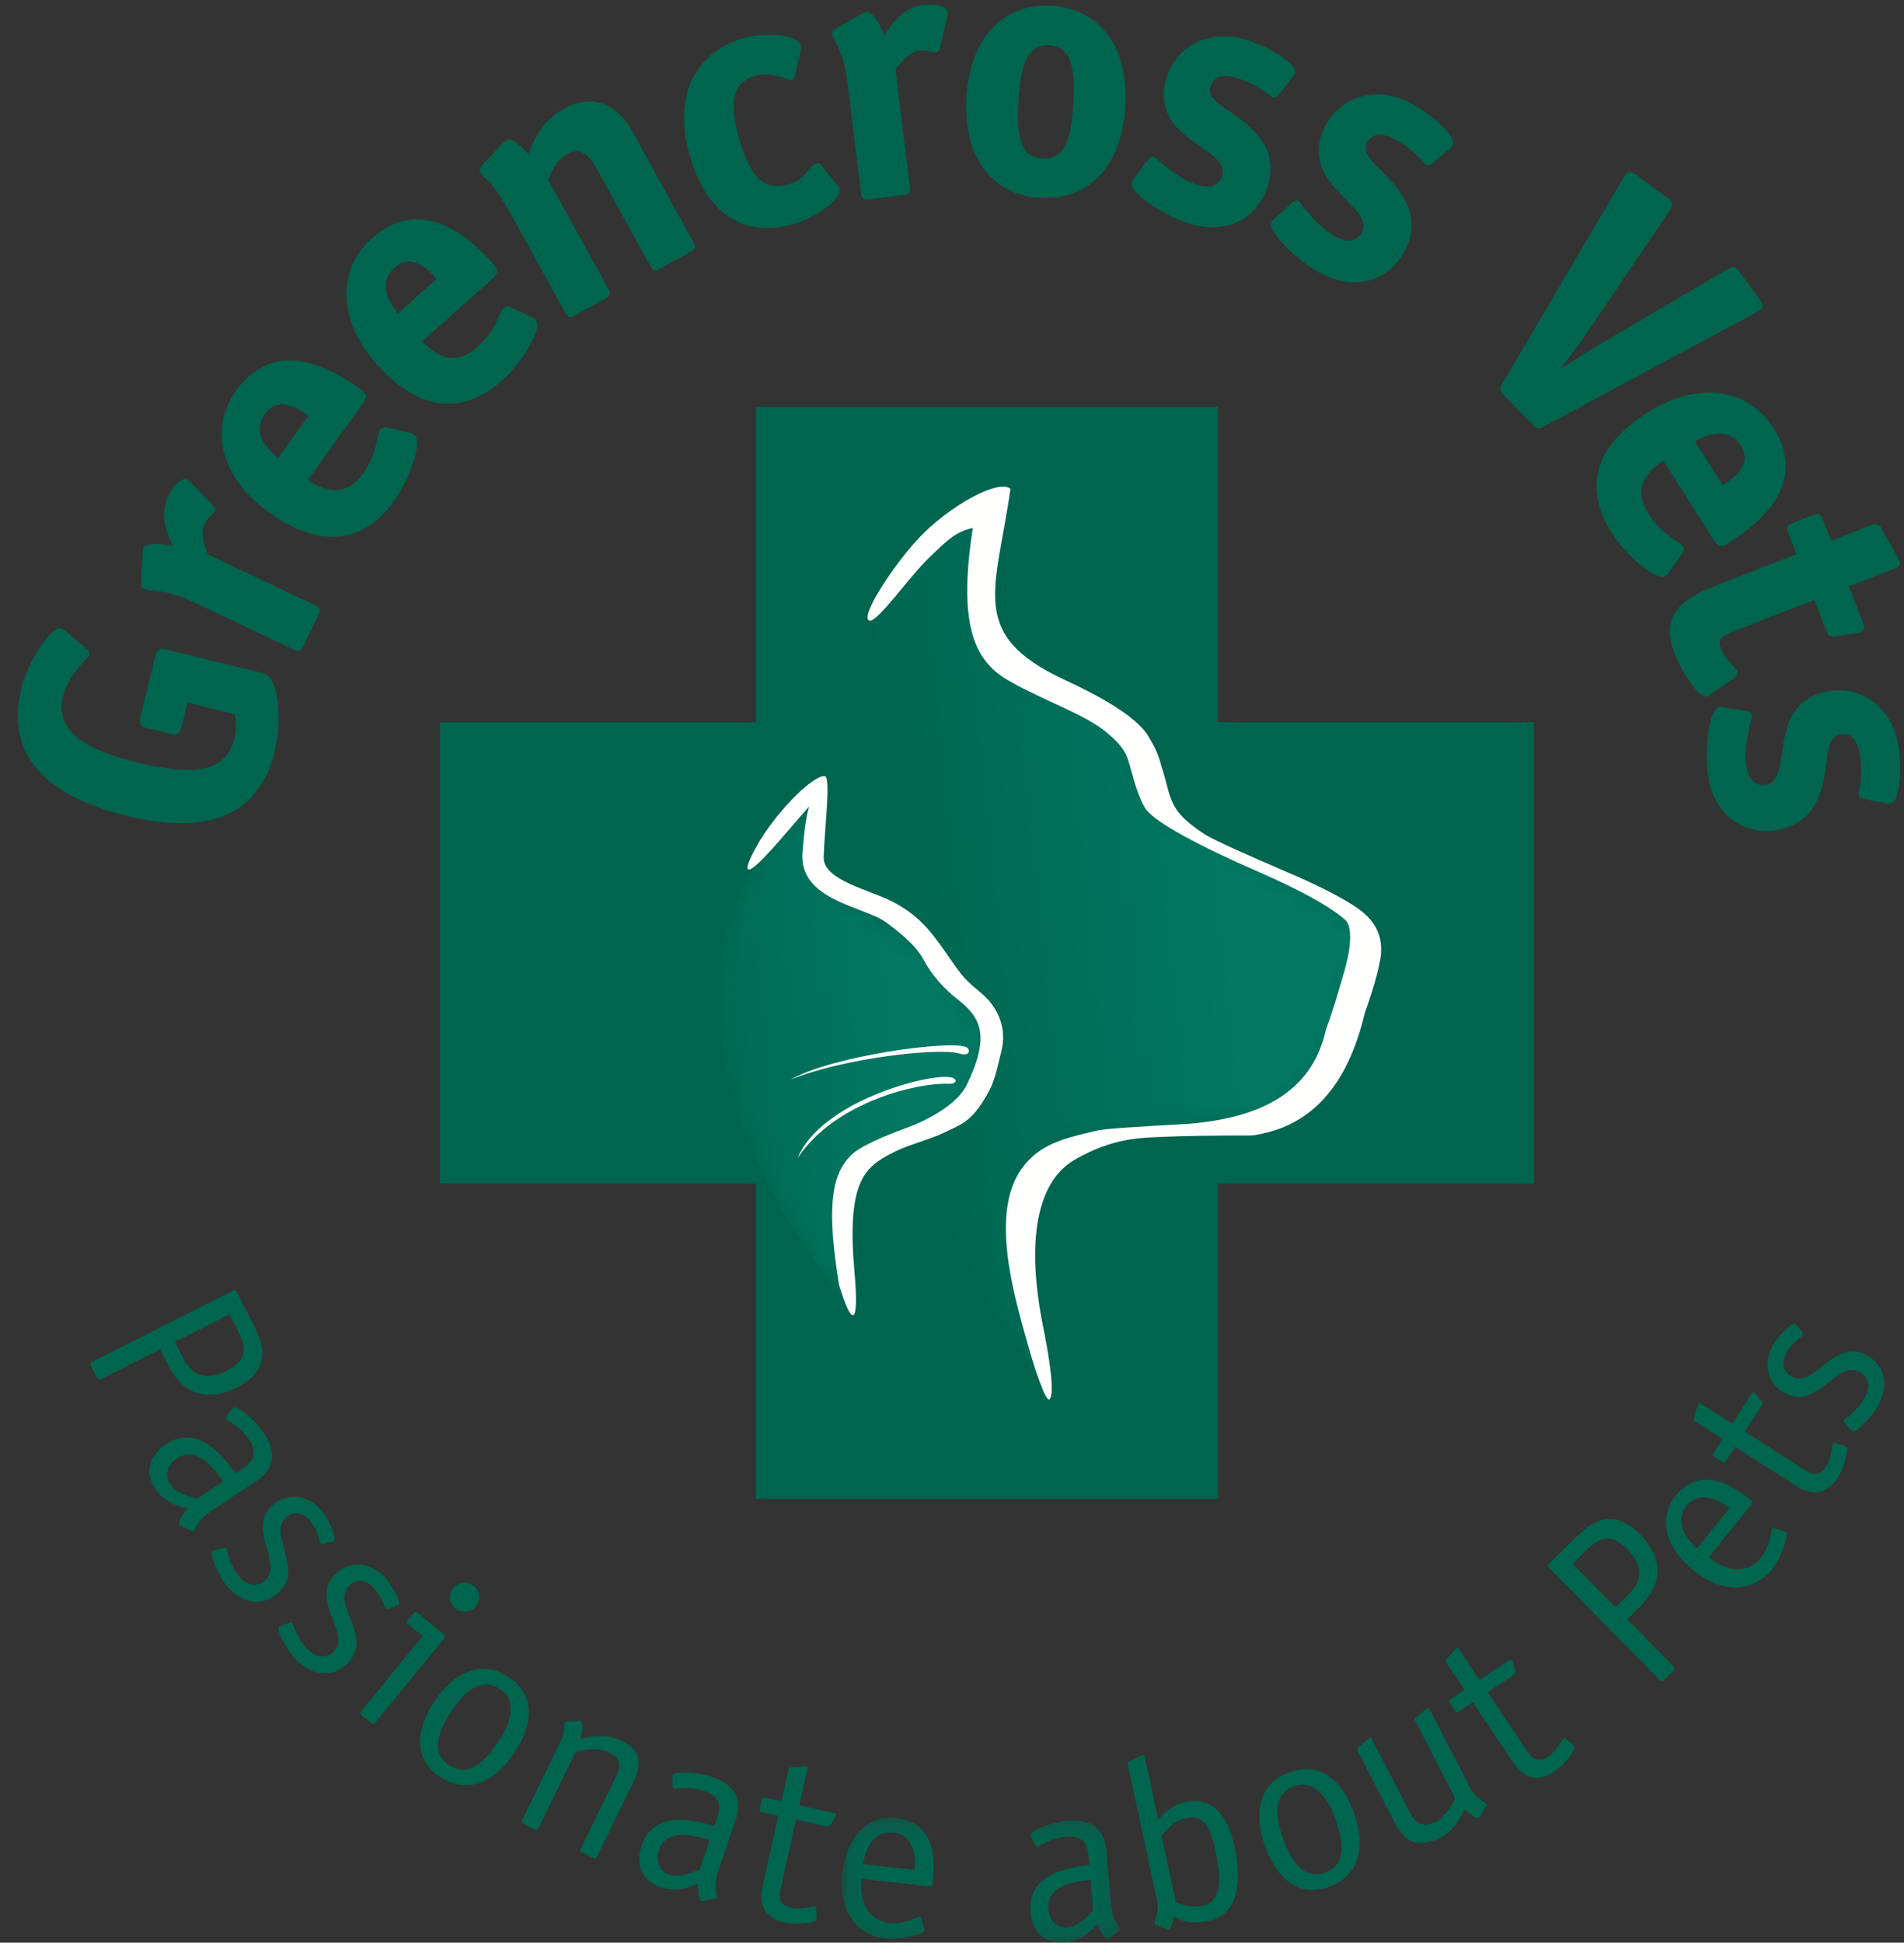 <?xml version="1.0" encoding="UTF-8"?>
<svg width="101px" height="103px" viewBox="0 0 101 103" version="1.1" xmlns="http://www.w3.org/2000/svg" xmlns:xlink="http://www.w3.org/1999/xlink">
    <rect x="0" y="0" width="101" height="103" fill="#333333" stroke="none"/>
    <!-- Generator: Sketch 52.5 (67469) - http://www.bohemiancoding.com/sketch -->
    <title>greencross vet circle logo</title>
    <desc>Created with Sketch.</desc>
    <defs>
        <polygon id="path-1" points="0.113 0.213 14.874 0.213 14.874 6.84 0.113 6.84"></polygon>
        <path d="M1.321,5.15 C1.712,4.341 3.653,1.058 5.359,0.304 C7.069,-0.457 6.972,0.866 6.78,2.192 C6.595,3.514 7.309,7.179 8.39,8.339 C9.473,9.493 12.561,9.845 13.789,11.081 C15.025,12.306 15.457,14.561 16.065,15.522 C16.814,16.705 26.581,20.917 26.965,22.051 C27.34,23.181 26.297,27.343 25.821,28.288 C25.348,29.23 23.078,32.257 21.468,32.444 C19.854,32.633 14.714,32.786 12.656,33.094 C10.588,33.405 9.056,36.23 9.056,38.684 C9.056,41.151 10.445,44.859 9.94,45.365 C9.43,45.879 1.946,33.296 1.192,25.166 C0.436,17.035 -0.466,8.871 1.321,5.15" id="path-3"></path>
        <linearGradient x1="8.488%" y1="53.43%" x2="73.806%" y2="42.339%" id="linearGradient-5">
            <stop stop-color="#00654E" offset="0%"></stop>
            <stop stop-color="#007863" offset="100%"></stop>
        </linearGradient>
        <path d="M2.918,2.242 C3.294,1.77 4.508,0.423 4.799,0.289 C5.084,0.163 5.381,1.299 5.095,2.961 C4.809,4.616 5.85,4.826 6.518,5.275 C7.28,5.792 9.773,7.212 10.404,7.66 C11.042,8.109 11.647,9.004 12.121,9.661 C12.598,10.324 14.388,12.19 14.235,13.32 C14.071,14.454 13.731,15.583 12.835,16.531 C11.932,17.476 9.873,18.296 8.744,18.752 C7.618,19.193 7.322,19.304 6.848,20.876 C6.373,22.455 6.887,25.921 6.875,26.65 C6.86,27.385 -5.39,12.494 2.918,2.242" id="path-6"></path>
        <linearGradient x1="9.892%" y1="53.636%" x2="75.464%" y2="45.949%" id="linearGradient-8">
            <stop stop-color="#00654E" offset="0%"></stop>
            <stop stop-color="#007863" offset="100%"></stop>
        </linearGradient>
    </defs>
    <g id="Page-1" stroke="none" stroke-width="1" fill="none" fill-rule="evenodd">
        <g id="Dog-Food-Finder-Step5" transform="translate(-170, -820)">
            <g id="greencross-vet-circle-logo" transform="translate(171, 820)">
                <path d="M8.652,71.881 C9.075,72.715 9.673,73.361 11.062,72.66 C12.317,72.027 11.939,71.198 11.613,70.553 L11.172,69.686 L8.279,71.148 L8.652,71.881 Z M4.358,73.127 C4.268,73.173 4.2,73.151 4.154,73.061 L3.823,72.407 C3.777,72.316 3.799,72.248 3.89,72.204 L11.359,68.431 C11.449,68.386 11.517,68.407 11.562,68.497 L12.45,70.245 C12.891,71.113 13.554,72.563 11.554,73.572 C9.644,74.538 8.501,73.542 7.901,72.358 L7.488,71.546 L4.358,73.127 Z" id="Fill-1" fill="#00654E"></path>
                <path d="M10.828,78.546 C10.509,78.09 9.507,76.584 8.4,77.319 C7.977,77.598 7.656,78.144 8.013,78.682 C8.377,79.229 9.206,79.377 9.467,79.448 L10.828,78.546 Z M10.505,79.913 C9.84,80.352 9.767,80.449 9.534,80.738 C9.435,80.863 9.333,81.143 9.27,81.186 C9.227,81.214 9.171,81.175 9.123,81.147 L8.596,80.904 C8.547,80.875 8.522,80.862 8.508,80.84 C8.403,80.683 8.836,80.124 8.949,79.973 C8.749,79.924 7.815,79.798 7.233,78.926 C6.68,78.094 6.872,77.192 7.811,76.571 C9.594,75.389 11.027,77.475 11.482,78.113 L11.862,77.862 C12.474,77.457 12.685,77.042 12.189,76.296 C11.719,75.59 11.059,75.329 10.996,75.235 C10.975,75.204 10.975,75.157 11,75.126 L11.278,74.745 C11.317,74.689 11.341,74.656 11.394,74.621 C11.573,74.502 12.524,75.269 12.973,75.943 C13.778,77.154 13.46,77.957 12.575,78.544 L10.505,79.913 Z" id="Fill-2" fill="#00654E"></path>
                <path d="M16.212,81.84 C16.102,81.865 16.047,81.878 15.998,81.819 C15.941,81.751 15.861,81.127 15.438,80.622 C15.113,80.236 14.642,80.069 14.196,80.442 C13.129,81.335 15.235,83.233 13.72,84.499 C12.808,85.262 11.74,84.936 11.041,84.102 C10.65,83.638 10.076,82.402 10.27,82.241 C10.319,82.199 10.364,82.196 10.42,82.182 L10.834,82.065 C10.927,82.037 10.971,82.052 10.994,82.079 C11.068,82.167 11.151,82.955 11.704,83.613 C12.054,84.031 12.588,84.194 13.053,83.804 C14.063,82.958 12.034,80.997 13.5,79.77 C14.286,79.114 15.362,79.252 16.077,80.104 C16.354,80.434 16.67,81.125 16.746,81.49 C16.772,81.601 16.758,81.662 16.709,81.703 C16.68,81.728 16.626,81.724 16.58,81.745 L16.212,81.84" id="Fill-3" fill="#00654E"></path>
                <path d="M19.664,85.27 C19.557,85.308 19.502,85.325 19.448,85.273 C19.385,85.211 19.242,84.596 18.77,84.139 C18.407,83.786 17.921,83.668 17.516,84.084 C16.544,85.08 18.833,86.756 17.454,88.168 C16.624,89.021 15.529,88.803 14.749,88.045 C14.313,87.622 13.617,86.452 13.793,86.27 C13.837,86.225 13.881,86.215 13.935,86.196 L14.336,86.038 C14.425,86.002 14.47,86.01 14.497,86.038 C14.579,86.117 14.742,86.892 15.358,87.492 C15.749,87.87 16.297,87.98 16.721,87.545 C17.64,86.602 15.421,84.855 16.755,83.487 C17.471,82.752 18.555,82.783 19.353,83.559 C19.662,83.857 20.046,84.513 20.159,84.87 C20.197,84.978 20.188,85.039 20.144,85.084 C20.117,85.111 20.064,85.113 20.019,85.14 L19.664,85.27" id="Fill-4" fill="#00654E"></path>
                <path d="M23.16,85.282 C22.826,85.012 22.778,84.53 23.052,84.199 C23.324,83.865 23.804,83.817 24.137,84.089 C24.471,84.36 24.512,84.851 24.248,85.175 C23.983,85.496 23.493,85.554 23.16,85.282 Z M18.908,91.332 C18.844,91.41 18.773,91.417 18.694,91.353 L18.185,90.937 C18.106,90.874 18.099,90.801 18.163,90.724 L21.418,86.751 L20.653,86.127 C20.575,86.063 20.567,85.992 20.631,85.914 L20.936,85.542 C21,85.463 21.071,85.457 21.15,85.52 L22.532,86.648 C22.64,86.736 22.612,86.811 22.54,86.899 L18.908,91.332 Z" id="Fill-5" fill="#00654E"></path>
                <path d="M25.428,92.348 C26.117,91.318 26.465,90.183 25.517,89.552 C24.569,88.921 23.68,89.634 22.984,90.676 C22.183,91.875 21.859,92.95 22.829,93.595 C23.767,94.219 24.621,93.558 25.428,92.348 Z M22.319,94.198 C20.897,93.252 21.052,91.698 22.057,90.195 C23.026,88.745 24.467,87.911 25.994,88.928 C27.438,89.888 27.277,91.452 26.286,92.934 C25.301,94.406 23.858,95.221 22.319,94.198 Z" id="Fill-6" fill="#00654E"></path>
                <path d="M30.672,98.442 C30.628,98.533 30.559,98.557 30.469,98.511 L29.877,98.224 C29.786,98.18 29.762,98.112 29.806,98.021 L31.66,94.227 C31.899,93.74 31.984,93.246 31.369,92.946 C30.63,92.587 29.935,92.799 29.528,92.909 L27.563,96.931 C27.52,97.021 27.451,97.044 27.36,97 L26.769,96.712 C26.677,96.668 26.654,96.6 26.698,96.509 L28.613,92.591 C28.796,92.215 28.857,92.089 28.895,91.898 C28.971,91.513 28.919,91.388 28.946,91.332 C28.957,91.309 28.979,91.292 29.042,91.281 L29.693,91.246 C29.721,91.246 29.772,91.228 29.806,91.245 C30.012,91.345 29.814,92.093 29.781,92.189 C30.302,92.075 31.127,91.887 31.992,92.307 C33.256,92.922 32.915,93.853 32.514,94.671 L30.672,98.442" id="Fill-7" fill="#00654E"></path>
                <path d="M36.64,97.57 C36.108,97.403 34.394,96.822 33.966,98.077 C33.802,98.555 33.883,99.183 34.495,99.392 C35.117,99.602 35.865,99.216 36.114,99.113 L36.64,97.57 Z M37.221,98.848 C36.965,99.602 36.964,99.722 36.958,100.093 C36.956,100.254 37.048,100.538 37.022,100.61 C37.006,100.658 36.938,100.66 36.881,100.669 L36.316,100.797 C36.26,100.805 36.232,100.808 36.207,100.8 C36.027,100.739 36.029,100.032 36.025,99.846 C35.837,99.926 35.021,100.398 34.025,100.059 C33.077,99.737 32.679,98.908 33.042,97.844 C33.731,95.821 36.141,96.599 36.893,96.828 L37.04,96.398 C37.277,95.703 37.192,95.247 36.339,94.958 C35.536,94.686 34.854,94.88 34.747,94.843 C34.711,94.833 34.683,94.796 34.683,94.757 L34.67,94.285 C34.667,94.218 34.666,94.177 34.687,94.117 C34.755,93.915 35.979,93.941 36.744,94.202 C38.124,94.67 38.363,95.498 38.021,96.503 L37.221,98.848 Z" id="Fill-8" fill="#00654E"></path>
                <path d="M42.325,101.661 C42.325,101.712 42.329,101.752 42.321,101.789 C42.285,101.949 41.28,102.087 40.612,101.938 C40.082,101.82 39.681,101.523 39.548,101.247 C39.276,100.786 39.401,100.23 39.501,99.774 L40.287,96.271 L39.358,96.065 C39.274,96.045 39.292,95.959 39.306,95.897 L39.412,95.428 C39.432,95.342 39.445,95.281 39.531,95.3 L40.459,95.506 L40.836,93.817 C40.854,93.743 40.914,93.705 41.004,93.699 L41.702,93.662 C41.741,93.67 41.767,93.662 41.792,93.668 C41.854,93.681 41.841,93.743 41.823,93.817 L41.398,95.717 L43.227,96.124 C43.301,96.141 43.359,96.167 43.343,96.242 C43.337,96.265 43.32,96.288 43.312,96.324 L43.043,96.77 C43.004,96.826 42.932,96.862 42.858,96.845 L41.227,96.48 L40.441,99.984 C40.331,100.477 40.219,100.983 40.958,101.147 C41.54,101.277 42.108,101.056 42.219,101.081 C42.269,101.091 42.298,101.137 42.29,101.173 L42.325,101.661" id="Fill-9" fill="#00654E"></path>
                <g id="Group-13" transform="translate(43.548, 96.16)">
                    <mask id="mask-2" fill="white">
                        <use xlink:href="#path-1"></use>
                    </mask>
                    <g id="Clip-11"></g>
                    <path d="M3.962,2.984 C4.036,2.33 3.958,1.126 2.861,1.003 C1.703,0.871 1.314,2.048 1.244,2.676 L3.962,2.984 Z M4.477,6.094 C4.487,6.133 4.508,6.161 4.503,6.198 C4.488,6.337 3.372,6.732 2.442,6.627 C0.769,6.426 -0.07,5.047 0.146,3.139 C0.355,1.293 1.44,0.054 3,0.23 C5.102,0.467 5.06,2.522 4.938,3.602 C4.919,3.778 4.907,3.878 4.769,3.863 L1.156,3.456 C1.07,4.222 1.216,5.638 2.649,5.798 C3.467,5.891 4.179,5.45 4.256,5.459 C4.294,5.463 4.302,5.502 4.323,5.542 L4.477,6.094 Z" id="Fill-10" fill="#00654E" mask="url(#mask-2)"></path>
                    <path d="M13.304,3.507 C12.749,3.565 10.946,3.717 11.056,5.039 C11.099,5.542 11.425,6.086 12.069,6.033 C12.724,5.976 13.254,5.323 13.441,5.13 L13.304,3.507 Z M14.349,4.445 C14.417,5.238 14.464,5.349 14.606,5.692 C14.671,5.839 14.867,6.063 14.874,6.138 C14.878,6.188 14.817,6.219 14.768,6.248 L14.303,6.592 C14.254,6.623 14.23,6.637 14.205,6.639 C14.015,6.654 13.731,6.006 13.652,5.835 C13.514,5.988 12.954,6.744 11.907,6.832 C10.91,6.915 10.211,6.316 10.115,5.195 C9.937,3.066 12.457,2.816 13.237,2.725 L13.199,2.272 C13.137,1.541 12.877,1.157 11.981,1.232 C11.135,1.304 10.589,1.755 10.474,1.765 C10.437,1.769 10.396,1.746 10.38,1.711 L10.18,1.282 C10.148,1.223 10.133,1.184 10.128,1.123 C10.109,0.908 11.24,0.445 12.048,0.377 C13.5,0.255 14.05,0.92 14.142,1.977 L14.349,4.445 Z" id="Fill-12" fill="#00654E" mask="url(#mask-2)"></path>
                </g>
                <path d="M61.38,100.858 C61.706,100.994 62.223,101.17 62.77,101.053 C63.933,100.804 63.739,99.358 63.461,98.074 C63.258,97.123 62.952,96.179 61.949,96.394 C61.23,96.548 61.054,96.87 60.62,97.325 L61.38,100.858 Z M60.445,96.509 C60.706,96.093 61.311,95.664 61.882,95.542 C63.381,95.221 64.156,96.362 64.482,97.881 C64.865,99.661 64.767,101.492 63.12,101.843 C62.252,102.029 61.747,101.905 61.268,101.606 C61.243,101.793 61.138,102.268 61.002,102.296 C60.952,102.307 60.867,102.274 60.809,102.248 L60.458,102.116 C60.345,102.075 60.252,102.057 60.237,101.995 C60.223,101.933 60.305,101.825 60.346,101.598 C60.415,101.376 60.44,101.073 60.357,100.677 L58.827,93.559 C58.808,93.473 58.835,93.415 58.881,93.393 L59.469,93.112 C59.562,93.066 59.528,93.086 59.612,93.055 C59.699,93.037 59.719,93.136 59.733,93.196 L60.445,96.509 Z" id="Fill-14" fill="#00654E"></path>
                <path d="M69.842,96.455 C69.421,95.289 68.715,94.334 67.642,94.717 C66.569,95.1 66.616,96.239 67.038,97.417 C67.525,98.775 68.198,99.674 69.296,99.281 C70.356,98.902 70.332,97.823 69.842,96.455 Z M69.478,100.048 C67.868,100.625 66.71,99.576 66.1,97.873 C65.51,96.232 65.698,94.581 67.426,93.963 C69.059,93.378 70.221,94.441 70.825,96.118 C71.42,97.782 71.218,99.426 69.478,100.048 Z" id="Fill-15" fill="#00654E"></path>
                <path d="M74.079,91.261 C74.038,91.183 74.05,91.12 74.088,91.085 L74.583,90.661 C74.659,90.593 74.633,90.621 74.704,90.568 C74.783,90.528 74.831,90.618 74.859,90.674 L76.928,94.671 C77.062,94.93 77.201,95.172 77.436,95.35 C77.573,95.45 77.836,95.598 77.871,95.664 C77.893,95.711 77.85,95.761 77.815,95.808 L77.516,96.304 C77.483,96.348 77.466,96.371 77.444,96.383 C77.276,96.47 76.942,96.13 76.685,95.936 C76.503,96.355 76.104,97.075 75.463,97.404 C73.943,98.187 73.367,97.375 72.948,96.567 L71.018,92.839 C70.978,92.76 70.988,92.699 71.028,92.664 L71.52,92.24 C71.599,92.17 71.57,92.199 71.644,92.146 C71.722,92.106 71.77,92.195 71.798,92.251 L73.815,96.148 C74.065,96.632 74.477,96.958 75.209,96.583 C75.557,96.402 76.086,95.661 76.194,95.348 L74.079,91.261" id="Fill-16" fill="#00654E"></path>
                <path d="M82.434,92.504 C82.472,92.539 82.505,92.564 82.525,92.595 C82.617,92.732 82.023,93.553 81.454,93.932 C81.002,94.233 80.51,94.318 80.219,94.223 C79.696,94.101 79.38,93.628 79.118,93.238 L77.122,90.255 L76.331,90.781 C76.258,90.831 76.209,90.756 76.173,90.702 L75.906,90.304 C75.856,90.231 75.822,90.178 75.896,90.129 L76.685,89.603 L75.722,88.164 C75.68,88.1 75.694,88.03 75.753,87.958 L76.206,87.43 C76.237,87.409 76.251,87.384 76.273,87.371 C76.325,87.336 76.361,87.388 76.403,87.451 L77.485,89.069 L79.044,88.031 C79.107,87.989 79.167,87.964 79.21,88.028 C79.223,88.049 79.228,88.077 79.248,88.108 L79.386,88.609 C79.399,88.676 79.375,88.753 79.311,88.796 L77.921,89.722 L79.919,92.706 C80.201,93.127 80.489,93.557 81.121,93.136 C81.616,92.805 81.848,92.243 81.942,92.179 C81.983,92.151 82.036,92.161 82.057,92.193 L82.434,92.504" id="Fill-17" fill="#00654E"></path>
                <path d="M85.283,84.647 C85.951,83.991 86.388,83.226 85.296,82.117 C84.309,81.117 83.633,81.728 83.12,82.232 L82.424,82.914 L84.696,85.221 L85.283,84.647 Z M87.777,88.35 C87.848,88.421 87.848,88.493 87.775,88.565 L87.253,89.077 C87.179,89.15 87.108,89.149 87.037,89.076 L81.167,83.118 C81.096,83.047 81.096,82.975 81.169,82.905 L82.569,81.531 C83.265,80.849 84.446,79.776 86.019,81.372 C87.519,82.895 86.916,84.284 85.969,85.215 L85.318,85.853 L87.777,88.35 Z" id="Fill-18" fill="#00654E"></path>
                <path d="M90.742,79.963 C90.228,79.55 89.165,78.973 88.475,79.83 C87.745,80.736 88.534,81.693 89.027,82.089 L90.742,79.963 Z M93.649,81.193 C93.686,81.207 93.723,81.203 93.753,81.226 C93.861,81.314 93.598,82.466 93.01,83.195 C91.945,84.497 90.33,84.463 88.832,83.261 C87.378,82.096 86.909,80.521 87.894,79.3 C89.22,77.655 90.938,78.789 91.787,79.47 C91.925,79.582 92.004,79.646 91.915,79.753 L89.64,82.579 C90.241,83.063 91.517,83.698 92.422,82.575 C92.936,81.935 92.947,81.098 92.993,81.039 C93.017,81.008 93.054,81.024 93.1,81.028 L93.649,81.193 Z" id="Fill-19" fill="#00654E"></path>
                <path d="M96.81,76.654 C96.86,76.671 96.896,76.681 96.93,76.701 C97.069,76.789 96.853,77.778 96.483,78.353 C96.189,78.811 95.773,79.084 95.467,79.114 C94.939,79.211 94.458,78.904 94.065,78.651 L91.038,76.713 L90.524,77.51 C90.477,77.585 90.402,77.538 90.349,77.504 L89.943,77.244 C89.869,77.196 89.816,77.161 89.865,77.087 L90.377,76.29 L88.916,75.356 C88.852,75.314 88.837,75.244 88.863,75.155 L89.066,74.49 C89.089,74.458 89.089,74.43 89.104,74.408 C89.139,74.355 89.19,74.389 89.256,74.43 L90.897,75.482 L91.91,73.908 C91.95,73.844 91.995,73.797 92.059,73.838 C92.08,73.852 92.094,73.877 92.126,73.896 L92.452,74.302 C92.494,74.356 92.501,74.436 92.461,74.501 L91.558,75.905 L94.583,77.842 C95.01,78.116 95.446,78.396 95.859,77.757 C96.179,77.257 96.165,76.648 96.227,76.552 C96.254,76.51 96.306,76.498 96.339,76.519 L96.81,76.654" id="Fill-20" fill="#00654E"></path>
                <g id="Group-25" transform="translate(0, 32.992)">
                    <path d="M94.562,37.598 C94.629,37.688 94.662,37.733 94.628,37.801 C94.587,37.88 94.042,38.197 93.74,38.782 C93.51,39.231 93.539,39.73 94.058,39.994 C95.296,40.628 96.229,37.953 97.989,38.85 C99.048,39.391 99.161,40.5 98.665,41.468 C98.389,42.009 97.473,43.016 97.248,42.902 C97.191,42.872 97.169,42.833 97.135,42.788 L96.867,42.452 C96.804,42.377 96.799,42.332 96.817,42.297 C96.868,42.197 97.562,41.814 97.955,41.049 C98.205,40.565 98.146,40.01 97.606,39.734 C96.435,39.135 95.411,41.766 93.711,40.895 C92.796,40.429 92.506,39.386 93.013,38.395 C93.21,38.013 93.724,37.453 94.033,37.242 C94.123,37.174 94.186,37.165 94.243,37.193 C94.277,37.21 94.294,37.262 94.331,37.296 L94.562,37.598" id="Fill-21" fill="#00654E"></path>
                    <path d="M12.944,2.795 C13.719,2.986 13.85,5.32 13.479,6.829 C12.685,10.07 10.166,11.251 5.7,10.16 C1.327,9.091 -0.587,6.849 0.221,3.553 C0.627,1.895 1.873,0.327 2.186,0.403 C2.242,0.417 2.311,0.453 2.441,0.563 L3.509,1.469 C3.607,1.551 3.663,1.642 3.644,1.715 C3.618,1.825 2.552,2.659 2.245,3.911 C1.784,5.789 3.388,6.825 6.211,7.513 C9.09,8.217 11.035,8.183 11.523,6.196 C11.69,5.514 11.585,4.982 11.553,4.798 L8.877,4.144 L8.539,5.525 C8.462,5.838 8.388,5.9 8.056,5.818 L6.838,5.52 C6.506,5.439 6.469,5.351 6.546,5.039 L7.331,1.835 C7.408,1.522 7.481,1.462 7.813,1.543 L12.944,2.795" id="Fill-23" fill="#00654E"></path>
                    <path d="M12.944,2.795 C13.719,2.986 13.85,5.32 13.479,6.829 C12.685,10.07 10.166,11.251 5.7,10.16 C1.327,9.091 -0.587,6.849 0.221,3.553 C0.627,1.895 1.873,0.327 2.186,0.403 C2.242,0.417 2.311,0.453 2.441,0.563 L3.509,1.469 C3.607,1.551 3.663,1.642 3.644,1.715 C3.618,1.825 2.552,2.659 2.245,3.911 C1.784,5.789 3.388,6.825 6.211,7.513 C9.09,8.217 11.035,8.183 11.523,6.196 C11.69,5.514 11.585,4.982 11.553,4.798 L8.877,4.144 L8.539,5.525 C8.462,5.838 8.388,5.9 8.056,5.818 L6.838,5.52 C6.506,5.439 6.469,5.351 6.546,5.039 L7.331,1.835 C7.408,1.522 7.481,1.462 7.813,1.543 L12.944,2.795 Z" id="Stroke-24" stroke="#00654E" stroke-width="0.199"></path>
                </g>
                <path d="M15.681,32.188 C15.869,32.277 15.905,32.337 15.807,32.542 L15,34.237 C14.902,34.442 14.833,34.451 14.645,34.363 L9.462,31.905 C7.575,31.011 7.055,31.31 6.66,31.122 C6.591,31.09 6.573,30.997 6.579,30.895 L6.666,29.341 C6.683,29.264 6.672,29.154 6.704,29.086 C6.802,28.88 7.737,28.905 8.362,29.095 C8.121,28.583 7.463,27.494 8.017,26.33 C8.254,25.833 8.661,25.417 8.884,25.523 C8.953,25.556 9.013,25.606 9.04,25.639 L10.227,26.854 C10.271,26.895 10.35,26.995 10.317,27.063 C10.268,27.166 9.933,27.385 9.745,27.779 C9.493,28.31 9.815,29.135 9.95,29.47 L15.681,32.188" id="Fill-26" fill="#00654E"></path>
                <path d="M15.681,32.188 C15.869,32.277 15.905,32.337 15.807,32.542 L15,34.237 C14.902,34.442 14.833,34.451 14.645,34.363 L9.462,31.905 C7.575,31.011 7.055,31.31 6.66,31.122 C6.591,31.09 6.573,30.997 6.579,30.895 L6.666,29.341 C6.683,29.264 6.672,29.154 6.704,29.086 C6.802,28.88 7.737,28.905 8.362,29.095 C8.121,28.583 7.463,27.494 8.017,26.33 C8.254,25.833 8.661,25.417 8.884,25.523 C8.953,25.556 9.013,25.606 9.04,25.639 L10.227,26.854 C10.271,26.895 10.35,26.995 10.317,27.063 C10.268,27.166 9.933,27.385 9.745,27.779 C9.493,28.31 9.815,29.135 9.95,29.47 L15.681,32.188 Z" id="Stroke-27" stroke="#00654E" stroke-width="0.199"></path>
                <path d="M15.501,22.023 C14.868,21.568 13.739,20.829 12.975,21.892 C12.11,23.092 13.361,24.082 13.76,24.438 L15.501,22.023 Z M20.689,23.035 C20.757,23.037 20.831,23.066 20.893,23.111 C21.294,23.399 20.694,25.303 19.818,26.518 C18.355,28.55 16.177,29.137 13.34,27.101 C10.886,25.342 10.132,22.817 11.617,20.755 C13.502,18.138 16.18,19.357 18.046,20.695 C18.34,20.906 18.388,21.033 18.177,21.326 L15.194,25.467 C16.058,26.087 17.3,26.603 18.343,25.157 C19.141,24.048 19.086,23.051 19.242,22.837 C19.297,22.76 19.402,22.742 19.487,22.756 L20.689,23.035 Z" id="Fill-28" fill="#00654E"></path>
                <path d="M15.501,22.023 C14.868,21.568 13.739,20.829 12.975,21.892 C12.11,23.092 13.361,24.082 13.76,24.438 L15.501,22.023 Z M20.689,23.035 C20.757,23.037 20.831,23.066 20.893,23.111 C21.294,23.399 20.694,25.303 19.818,26.518 C18.355,28.55 16.177,29.137 13.34,27.101 C10.886,25.342 10.132,22.817 11.617,20.755 C13.502,18.138 16.18,19.357 18.046,20.695 C18.34,20.906 18.388,21.033 18.177,21.326 L15.194,25.467 C16.058,26.087 17.3,26.603 18.343,25.157 C19.141,24.048 19.086,23.051 19.242,22.837 C19.297,22.76 19.402,22.742 19.487,22.756 L20.689,23.035 Z" id="Stroke-29" stroke="#00654E" stroke-width="0.199"></path>
                <path d="M22.306,14.789 C21.786,14.212 20.845,13.246 19.868,14.118 C18.764,15.104 19.771,16.342 20.083,16.775 L22.306,14.789 Z M27.153,16.899 C27.219,16.917 27.284,16.96 27.335,17.017 C27.664,17.383 26.667,19.113 25.548,20.112 C23.679,21.78 21.426,21.883 19.095,19.283 C17.081,17.037 16.892,14.41 18.79,12.716 C21.197,10.567 23.546,12.335 25.079,14.045 C25.319,14.314 25.339,14.449 25.07,14.689 L21.261,18.089 C21.97,18.88 23.071,19.652 24.401,18.464 C25.421,17.554 25.584,16.57 25.782,16.392 C25.853,16.33 25.96,16.336 26.039,16.367 L27.153,16.899 Z" id="Fill-30" fill="#00654E"></path>
                <path d="M22.306,14.789 C21.786,14.212 20.845,13.246 19.868,14.118 C18.764,15.104 19.771,16.342 20.083,16.775 L22.306,14.789 Z M27.153,16.899 C27.219,16.917 27.284,16.96 27.335,17.017 C27.664,17.383 26.667,19.113 25.548,20.112 C23.679,21.78 21.426,21.883 19.095,19.283 C17.081,17.037 16.892,14.41 18.79,12.716 C21.197,10.567 23.546,12.335 25.079,14.045 C25.319,14.314 25.339,14.449 25.07,14.689 L21.261,18.089 C21.97,18.88 23.071,19.652 24.401,18.464 C25.421,17.554 25.584,16.57 25.782,16.392 C25.853,16.33 25.96,16.336 26.039,16.367 L27.153,16.899 Z" id="Stroke-31" stroke="#00654E" stroke-width="0.199"></path>
                <path d="M35.702,12.9 C35.802,13.082 35.796,13.151 35.596,13.26 L33.949,14.166 C33.749,14.276 33.689,14.244 33.587,14.062 L30.766,8.947 C30.418,8.315 29.913,7.597 29.064,8.064 C28.365,8.448 28.082,9.232 27.976,9.549 L31.192,15.378 C31.292,15.56 31.286,15.629 31.087,15.738 L29.439,16.643 C29.24,16.754 29.179,16.721 29.078,16.539 L26.311,11.524 C25.019,9.183 24.775,9.489 24.565,9.107 C24.519,9.024 24.55,8.922 24.648,8.824 L25.683,7.714 C25.765,7.626 25.839,7.564 25.906,7.527 C26.122,7.408 26.457,7.7 27.07,8.379 C27.315,7.684 27.67,6.558 28.984,5.836 C29.9,5.333 31.377,5.062 32.486,7.072 L35.702,12.9" id="Fill-32" fill="#00654E"></path>
                <path d="M35.702,12.9 C35.802,13.082 35.796,13.151 35.596,13.26 L33.949,14.166 C33.749,14.276 33.689,14.244 33.587,14.062 L30.766,8.947 C30.418,8.315 29.913,7.597 29.064,8.064 C28.365,8.448 28.082,9.232 27.976,9.549 L31.192,15.378 C31.292,15.56 31.286,15.629 31.087,15.738 L29.439,16.643 C29.24,16.754 29.179,16.721 29.078,16.539 L26.311,11.524 C25.019,9.183 24.775,9.489 24.565,9.107 C24.519,9.024 24.55,8.922 24.648,8.824 L25.683,7.714 C25.765,7.626 25.839,7.564 25.906,7.527 C26.122,7.408 26.457,7.7 27.07,8.379 C27.315,7.684 27.67,6.558 28.984,5.836 C29.9,5.333 31.377,5.062 32.486,7.072 L35.702,12.9 Z" id="Stroke-33" stroke="#00654E" stroke-width="0.199"></path>
                <path d="M43.323,9.864 C43.357,9.913 43.416,9.974 43.431,10.029 C43.563,10.465 42.248,11.433 41.156,11.761 C38.627,12.519 36.652,11.427 35.728,8.36 C34.804,5.292 35.778,2.922 38.471,2.114 C39.453,1.821 41.217,1.886 41.387,2.449 C41.404,2.502 41.383,2.567 41.382,2.627 L41.063,4.009 C41.038,4.057 41.018,4.121 40.963,4.138 C40.782,4.194 39.963,3.646 39.017,3.931 C37.78,4.302 37.519,5.409 38.146,7.496 C38.748,9.494 39.5,10.277 40.901,9.857 C41.828,9.579 42.006,8.852 42.333,8.756 C42.389,8.739 42.435,8.764 42.488,8.808 L43.323,9.864" id="Fill-34" fill="#00654E"></path>
                <path d="M43.323,9.864 C43.357,9.913 43.416,9.974 43.431,10.029 C43.563,10.465 42.248,11.433 41.156,11.761 C38.627,12.519 36.652,11.427 35.728,8.36 C34.804,5.292 35.778,2.922 38.471,2.114 C39.453,1.821 41.217,1.886 41.387,2.449 C41.404,2.502 41.383,2.567 41.382,2.627 L41.063,4.009 C41.038,4.057 41.018,4.121 40.963,4.138 C40.782,4.194 39.963,3.646 39.017,3.931 C37.78,4.302 37.519,5.409 38.146,7.496 C38.748,9.494 39.5,10.277 40.901,9.857 C41.828,9.579 42.006,8.852 42.333,8.756 C42.389,8.739 42.435,8.764 42.488,8.808 L43.323,9.864 Z" id="Stroke-35" stroke="#00654E" stroke-width="0.199"></path>
                <g id="Group-41" transform="translate(43.145, 0)">
                    <path d="M4.024,9.95 C4.049,10.158 4.017,10.218 3.791,10.245 L1.925,10.471 C1.698,10.5 1.652,10.448 1.627,10.24 L0.936,4.557 C0.685,2.487 0.152,2.208 0.102,1.774 C0.092,1.7 0.161,1.634 0.25,1.584 L1.612,0.828 C1.686,0.799 1.773,0.733 1.849,0.724 C2.075,0.696 2.555,1.496 2.727,2.126 C3.033,1.65 3.602,0.511 4.885,0.356 C5.431,0.289 6.001,0.411 6.031,0.656 C6.04,0.731 6.031,0.808 6.015,0.849 L5.624,2.5 C5.612,2.558 5.569,2.678 5.494,2.687 C5.381,2.701 5.017,2.536 4.583,2.588 C3.997,2.659 3.471,3.371 3.258,3.665 L4.024,9.95" id="Fill-36" fill="#00654E"></path>
                    <path d="M4.024,9.95 C4.049,10.158 4.017,10.218 3.791,10.245 L1.925,10.471 C1.698,10.5 1.652,10.448 1.627,10.24 L0.936,4.557 C0.685,2.487 0.152,2.208 0.102,1.774 C0.092,1.7 0.161,1.634 0.25,1.584 L1.612,0.828 C1.686,0.799 1.773,0.733 1.849,0.724 C2.075,0.696 2.555,1.496 2.727,2.126 C3.033,1.65 3.602,0.511 4.885,0.356 C5.431,0.289 6.001,0.411 6.031,0.656 C6.04,0.731 6.031,0.808 6.015,0.849 L5.624,2.5 C5.612,2.558 5.569,2.678 5.494,2.687 C5.381,2.701 5.017,2.536 4.583,2.588 C3.997,2.659 3.471,3.371 3.258,3.665 L4.024,9.95 Z" id="Stroke-38" stroke="#00654E" stroke-width="0.199"></path>
                    <path d="M12.891,5.498 C13,3.738 12.836,2.38 11.527,2.3 C10.22,2.218 9.891,3.547 9.781,5.307 C9.672,7.066 9.818,8.423 11.144,8.506 C12.472,8.586 12.781,7.277 12.891,5.498 Z M11.027,10.397 C8.467,10.24 7.033,8.195 7.221,5.15 C7.41,2.103 9.085,0.25 11.645,0.407 C14.186,0.563 15.64,2.609 15.451,5.656 C15.263,8.701 13.588,10.554 11.027,10.397 Z" id="Fill-39" fill="#00654E"></path>
                    <path d="M12.891,5.498 C13,3.738 12.836,2.38 11.527,2.3 C10.22,2.218 9.891,3.547 9.781,5.307 C9.672,7.066 9.818,8.423 11.144,8.506 C12.472,8.586 12.781,7.277 12.891,5.498 Z M11.027,10.397 C8.467,10.24 7.033,8.195 7.221,5.15 C7.41,2.103 9.085,0.25 11.645,0.407 C14.186,0.563 15.64,2.609 15.451,5.656 C15.263,8.701 13.588,10.554 11.027,10.397 Z" id="Stroke-40" stroke="#00654E" stroke-width="0.199"></path>
                </g>
                <path d="M66.754,4.959 C66.691,5.04 66.581,5.088 66.563,5.083 C66.508,5.068 65.742,4.347 64.569,4.025 C63.873,3.833 63.29,3.947 63.118,4.569 C62.846,5.556 64.513,5.936 65.577,7.153 C66.16,7.824 66.483,8.659 66.189,9.719 C65.726,11.4 64.185,12.335 62.244,11.801 C60.891,11.429 58.994,10.16 59.13,9.667 C59.144,9.612 59.248,9.521 59.287,9.455 L59.976,8.523 C60.039,8.442 60.096,8.379 60.17,8.399 C60.242,8.419 61.431,9.611 62.566,9.923 C63.17,10.089 63.753,9.974 63.935,9.317 C64.228,8.256 62.433,7.763 61.446,6.627 C60.998,6.11 60.643,5.325 60.935,4.264 C61.395,2.601 63.022,1.632 64.999,2.176 C66.117,2.483 67.727,3.437 67.61,3.858 C67.596,3.912 67.51,4.007 67.453,4.069 L66.754,4.959" id="Fill-42" fill="#00654E"></path>
                <path d="M66.754,4.959 C66.691,5.04 66.581,5.088 66.563,5.083 C66.508,5.068 65.742,4.347 64.569,4.025 C63.873,3.833 63.29,3.947 63.118,4.569 C62.846,5.556 64.513,5.936 65.577,7.153 C66.16,7.824 66.483,8.659 66.189,9.719 C65.726,11.4 64.185,12.335 62.244,11.801 C60.891,11.429 58.994,10.16 59.13,9.667 C59.144,9.612 59.248,9.521 59.287,9.455 L59.976,8.523 C60.039,8.442 60.096,8.379 60.17,8.399 C60.242,8.419 61.431,9.611 62.566,9.923 C63.17,10.089 63.753,9.974 63.935,9.317 C64.228,8.256 62.433,7.763 61.446,6.627 C60.998,6.11 60.643,5.325 60.935,4.264 C61.395,2.601 63.022,1.632 64.999,2.176 C66.117,2.483 67.727,3.437 67.61,3.858 C67.596,3.912 67.51,4.007 67.453,4.069 L66.754,4.959 Z" id="Stroke-43" stroke="#00654E" stroke-width="0.199"></path>
                <path d="M74.927,8.584 C74.851,8.651 74.733,8.677 74.715,8.67 C74.664,8.644 74.047,7.792 72.957,7.257 C72.308,6.939 71.714,6.943 71.429,7.521 C70.975,8.44 72.543,9.124 73.361,10.518 C73.806,11.287 73.965,12.168 73.479,13.155 C72.708,14.72 71.021,15.349 69.214,14.463 C67.953,13.843 66.327,12.243 66.554,11.783 C66.579,11.732 66.697,11.664 66.748,11.605 L67.601,10.819 C67.678,10.751 67.744,10.699 67.812,10.734 C67.881,10.767 68.825,12.158 69.882,12.677 C70.444,12.954 71.04,12.95 71.342,12.338 C71.827,11.351 70.157,10.531 69.401,9.231 C69.057,8.639 68.856,7.801 69.341,6.814 C70.104,5.266 71.884,4.619 73.725,5.521 C74.765,6.033 76.168,7.269 75.974,7.661 C75.949,7.712 75.848,7.789 75.78,7.84 L74.927,8.584" id="Fill-44" fill="#00654E"></path>
                <path d="M74.927,8.584 C74.851,8.651 74.733,8.677 74.715,8.67 C74.664,8.644 74.047,7.792 72.957,7.257 C72.308,6.939 71.714,6.943 71.429,7.521 C70.975,8.44 72.543,9.124 73.361,10.518 C73.806,11.287 73.965,12.168 73.479,13.155 C72.708,14.72 71.021,15.349 69.214,14.463 C67.953,13.843 66.327,12.243 66.554,11.783 C66.579,11.732 66.697,11.664 66.748,11.605 L67.601,10.819 C67.678,10.751 67.744,10.699 67.812,10.734 C67.881,10.767 68.825,12.158 69.882,12.677 C70.444,12.954 71.04,12.95 71.342,12.338 C71.827,11.351 70.157,10.531 69.401,9.231 C69.057,8.639 68.856,7.801 69.341,6.814 C70.104,5.266 71.884,4.619 73.725,5.521 C74.765,6.033 76.168,7.269 75.974,7.661 C75.949,7.712 75.848,7.789 75.78,7.84 L74.927,8.584 Z" id="Stroke-45" stroke="#00654E" stroke-width="0.199"></path>
                <path d="M80.875,22.514 C80.631,22.644 80.578,22.67 80.354,22.439 L78.846,20.886 C78.622,20.655 78.638,20.589 78.79,20.362 L85.134,9.594 C85.202,9.474 85.271,9.328 85.352,9.249 C85.449,9.158 85.623,9.28 85.754,9.363 L87.307,10.502 C87.361,10.556 87.426,10.57 87.532,10.679 C87.599,10.746 87.678,10.829 87.458,11.146 L83.093,17.604 C82.748,18.122 81.883,19.274 81.334,19.961 L81.36,19.989 C82.068,19.465 83.305,18.694 83.846,18.38 L90.616,14.402 C90.955,14.206 91.021,14.275 91.086,14.344 C91.193,14.452 91.206,14.52 91.258,14.574 L92.271,15.918 C92.348,16.053 92.468,16.23 92.371,16.321 C92.289,16.401 92.141,16.465 92.018,16.53 L80.875,22.514" id="Fill-46" fill="#00654E"></path>
                <path d="M80.875,22.514 C80.631,22.644 80.578,22.67 80.354,22.439 L78.846,20.886 C78.622,20.655 78.638,20.589 78.79,20.362 L85.134,9.594 C85.202,9.474 85.271,9.328 85.352,9.249 C85.449,9.158 85.623,9.28 85.754,9.363 L87.307,10.502 C87.361,10.556 87.426,10.57 87.532,10.679 C87.599,10.746 87.678,10.829 87.458,11.146 L83.093,17.604 C82.748,18.122 81.883,19.274 81.334,19.961 L81.36,19.989 C82.068,19.465 83.305,18.694 83.846,18.38 L90.616,14.402 C90.955,14.206 91.021,14.275 91.086,14.344 C91.193,14.452 91.206,14.52 91.258,14.574 L92.271,15.918 C92.348,16.053 92.468,16.23 92.371,16.321 C92.289,16.401 92.141,16.465 92.018,16.53 L80.875,22.514 Z" id="Stroke-47" stroke="#00654E" stroke-width="0.199"></path>
                <path d="M90.355,25.863 C91.014,25.448 92.123,24.682 91.425,23.576 C90.634,22.325 89.243,23.11 88.764,23.345 L90.355,25.863 Z M87.463,30.28 C87.437,30.343 87.381,30.399 87.317,30.44 C86.899,30.702 85.355,29.432 84.554,28.166 C83.218,26.049 83.492,23.816 86.449,21.956 C89.004,20.348 91.632,20.599 92.99,22.748 C94.712,25.475 92.575,27.491 90.629,28.715 C90.325,28.907 90.187,28.904 89.993,28.598 L87.269,24.285 C86.369,24.851 85.423,25.805 86.374,27.312 C87.104,28.467 88.05,28.791 88.191,29.016 C88.243,29.096 88.219,29.2 88.175,29.273 L87.463,30.28 Z" id="Fill-48" fill="#00654E"></path>
                <path d="M90.355,25.863 C91.014,25.448 92.123,24.682 91.425,23.576 C90.634,22.325 89.243,23.11 88.764,23.345 L90.355,25.863 Z M87.463,30.28 C87.437,30.343 87.381,30.399 87.317,30.44 C86.899,30.702 85.355,29.432 84.554,28.166 C83.218,26.049 83.492,23.816 86.449,21.956 C89.004,20.348 91.632,20.599 92.99,22.748 C94.712,25.475 92.575,27.491 90.629,28.715 C90.325,28.907 90.187,28.904 89.993,28.598 L87.269,24.285 C86.369,24.851 85.423,25.805 86.374,27.312 C87.104,28.467 88.05,28.791 88.191,29.016 C88.243,29.096 88.219,29.2 88.175,29.273 L87.463,30.28 Z" id="Stroke-49" stroke="#00654E" stroke-width="0.199"></path>
                <path d="M89.692,36.731 C89.61,36.782 89.617,36.801 89.563,36.821 C89.229,36.952 88.389,35.793 87.919,34.592 C87.029,32.314 88.817,31.618 90.445,30.985 L94.428,29.436 L93.938,28.183 C93.855,27.97 93.894,27.915 94.09,27.839 L95.239,27.392 C95.435,27.316 95.502,27.33 95.584,27.542 L96.074,28.796 L98.305,27.929 C98.534,27.839 98.602,27.854 98.733,28.088 L99.552,29.559 C99.574,29.612 99.62,29.676 99.66,29.782 C99.722,29.942 99.64,29.993 99.428,30.076 L96.952,31.039 L97.736,33.053 C97.798,33.212 97.854,33.353 97.659,33.429 C97.623,33.442 97.589,33.456 97.51,33.466 L96.376,33.642 C96.107,33.686 96.07,33.64 95.987,33.429 L95.304,31.68 L91.02,33.345 C90.454,33.565 89.942,33.765 90.175,34.366 C90.45,35.072 90.96,35.383 91.058,35.631 C91.084,35.701 91.069,35.767 91.006,35.812 L89.692,36.731" id="Fill-50" fill="#00654E"></path>
                <g id="Group-55" transform="translate(87.5, 26.957)">
                    <path d="M2.192,9.774 C2.11,9.825 2.117,9.844 2.063,9.864 C1.729,9.995 0.889,8.836 0.419,7.635 C-0.471,5.357 1.317,4.661 2.945,4.028 L6.928,2.479 L6.438,1.226 C6.355,1.013 6.394,0.958 6.59,0.882 L7.739,0.435 C7.935,0.358 8.002,0.373 8.084,0.585 L8.574,1.839 L10.805,0.972 C11.034,0.882 11.102,0.897 11.233,1.131 L12.052,2.602 C12.074,2.655 12.12,2.719 12.16,2.825 C12.222,2.985 12.14,3.036 11.928,3.119 L9.452,4.082 L10.236,6.096 C10.298,6.255 10.354,6.396 10.159,6.472 C10.123,6.485 10.089,6.499 10.01,6.509 L8.876,6.685 C8.607,6.729 8.57,6.683 8.487,6.472 L7.804,4.723 L3.52,6.388 C2.954,6.608 2.442,6.808 2.675,7.409 C2.95,8.115 3.46,8.426 3.558,8.674 C3.584,8.744 3.569,8.81 3.506,8.855 L2.192,9.774 Z" id="Stroke-51" stroke="#00654E" stroke-width="0.199"></path>
                    <path d="M10.383,15.305 C10.281,15.285 10.189,15.207 10.185,15.188 C10.173,15.133 10.477,14.125 10.241,12.936 C10.1,12.229 9.735,11.761 9.101,11.886 C8.096,12.085 8.503,13.745 7.89,15.237 C7.549,16.058 6.947,16.719 5.864,16.933 C4.152,17.273 2.625,16.319 2.231,14.349 C1.958,12.974 2.244,10.714 2.748,10.614 C2.803,10.602 2.93,10.654 3.008,10.658 L4.152,10.857 C4.254,10.875 4.334,10.899 4.348,10.972 C4.363,11.047 3.829,12.641 4.058,13.795 C4.181,14.407 4.544,14.876 5.217,14.743 C6.296,14.529 5.933,12.707 6.508,11.318 C6.771,10.686 7.316,10.017 8.396,9.803 C10.092,9.467 11.689,10.484 12.089,12.492 C12.315,13.627 12.182,15.488 11.754,15.573 C11.698,15.584 11.575,15.551 11.494,15.529 L10.383,15.305" id="Fill-53" fill="#00654E"></path>
                    <path d="M10.383,15.305 C10.281,15.285 10.189,15.207 10.185,15.188 C10.173,15.133 10.477,14.125 10.241,12.936 C10.1,12.229 9.735,11.761 9.101,11.886 C8.096,12.085 8.503,13.745 7.89,15.237 C7.549,16.058 6.947,16.719 5.864,16.933 C4.152,17.273 2.625,16.319 2.231,14.349 C1.958,12.974 2.244,10.714 2.748,10.614 C2.803,10.602 2.93,10.654 3.008,10.658 L4.152,10.857 C4.254,10.875 4.334,10.899 4.348,10.972 C4.363,11.047 3.829,12.641 4.058,13.795 C4.181,14.407 4.544,14.876 5.217,14.743 C6.296,14.529 5.933,12.707 6.508,11.318 C6.771,10.686 7.316,10.017 8.396,9.803 C10.092,9.467 11.689,10.484 12.089,12.492 C12.315,13.627 12.182,15.488 11.754,15.573 C11.698,15.584 11.575,15.551 11.494,15.529 L10.383,15.305 Z" id="Stroke-54" stroke="#00654E" stroke-width="0.199"></path>
                </g>
                <polyline id="Fill-56" fill="#00654E" points="80.369 38.293 63.614 38.293 63.614 21.574 39.099 21.574 39.099 38.293 22.343 38.293 22.343 62.754 39.099 62.754 39.099 79.474 63.614 79.474 63.614 62.754 80.369 62.754 80.369 38.293"></polyline>
                <g id="Group-59" transform="translate(43.952, 26.957)">
                    <mask id="mask-4" fill="white">
                        <use xlink:href="#path-3"></use>
                    </mask>
                    <g id="Clip-58"></g>
                    <path d="M1.321,5.15 C1.712,4.341 3.653,1.058 5.359,0.304 C7.069,-0.457 6.972,0.866 6.78,2.192 C6.595,3.514 7.309,7.179 8.39,8.339 C9.473,9.493 12.561,9.845 13.789,11.081 C15.025,12.306 15.457,14.561 16.065,15.522 C16.814,16.705 26.581,20.917 26.965,22.051 C27.34,23.181 26.297,27.343 25.821,28.288 C25.348,29.23 23.078,32.257 21.468,32.444 C19.854,32.633 14.714,32.786 12.656,33.094 C10.588,33.405 9.056,36.23 9.056,38.684 C9.056,41.151 10.445,44.859 9.94,45.365 C9.43,45.879 1.946,33.296 1.192,25.166 C0.436,17.035 -0.466,8.871 1.321,5.15" id="Fill-57" fill="url(#linearGradient-5)" mask="url(#mask-4)"></path>
                </g>
                <path d="M47.698,28.576 C49.319,26.825 51.998,25.37 52.6,25.922 C51.844,31.304 50.312,33.634 55.448,36.034 C57.338,36.901 59.254,37.981 59.881,38.984 C60.512,39.984 60.527,40.426 60.68,40.85 C60.9,41.558 60.923,41.851 61.134,42.397 C61.396,43.05 61.815,43.522 62.935,44.257 C63.701,44.688 65.073,45.284 67.035,46.137 C68.841,46.899 70.202,47.587 71.055,48.18 C71.994,48.863 72.34,49.635 72.251,50.653 C72.169,51.254 71.914,52.277 71.394,53.725 C70.463,57.647 68.492,59.777 65.416,60.205 C63.279,60.205 61.86,60.227 60.667,60.277 C59.482,60.333 58.037,60.323 56.015,61.487 C53.999,62.651 53.398,65.786 54.356,70.463 C54.583,71.571 55.003,73.942 54.666,74.195 C54.467,74.343 53.858,72.501 53.53,71.319 C52.829,68.795 51.376,64.12 53.36,61.751 C54.174,60.783 55.099,60.424 56.979,59.994 C57.484,59.829 59.261,59.75 62.079,59.583 C66.27,59.238 68.659,57.647 69.34,54.575 C69.78,53.382 70.031,52.443 70.284,51.588 C70.715,50.14 70.715,49.12 70.369,48.782 C69.6,48.098 68.07,47.238 65.75,46.223 C62.599,44.857 60.277,43.593 59.79,42.911 C59.412,42.382 59.082,41.123 59.082,41.123 C58.798,40.211 58.868,39.809 57.735,38.865 C56.65,37.914 54.397,37.162 52.636,36.161 C50.755,35.149 49.777,33.32 50.605,27.991 C49.683,28.217 49.345,28.553 48.285,29.567 C47.23,30.583 45.487,33.083 45.104,32.905 C44.609,32.677 46.41,29.957 47.698,28.576" id="Fill-60" fill="#FFFFFE"></path>
                <g id="Group-63" transform="translate(37.097, 42.246)">
                    <mask id="mask-7" fill="white">
                        <use xlink:href="#path-6"></use>
                    </mask>
                    <g id="Clip-62"></g>
                    <path d="M2.918,2.242 C3.294,1.77 4.508,0.423 4.799,0.289 C5.084,0.163 5.381,1.299 5.095,2.961 C4.809,4.616 5.85,4.826 6.518,5.275 C7.28,5.792 9.773,7.212 10.404,7.66 C11.042,8.109 11.647,9.004 12.121,9.661 C12.598,10.324 14.388,12.19 14.235,13.32 C14.071,14.454 13.731,15.583 12.835,16.531 C11.932,17.476 9.873,18.296 8.744,18.752 C7.618,19.193 7.322,19.304 6.848,20.876 C6.373,22.455 6.887,25.921 6.875,26.65 C6.86,27.385 -5.39,12.494 2.918,2.242" id="Fill-61" fill="url(#linearGradient-8)" mask="url(#mask-7)"></path>
                </g>
                <path d="M41.311,61.397 C43.327,58.376 47.77,57.396 49.26,57.465 C49.874,57.493 49.745,57.157 49.432,57.122 C48.285,56.887 42.552,58.4 41.311,61.397" id="Fill-64" fill="#FFFFFE"></path>
                <path d="M40.941,57.241 C43.802,56.078 48.841,55.54 49.885,55.858 C50.476,56.044 50.483,55.63 50.258,55.518 C49.462,55.139 43.194,55.958 40.941,57.241" id="Fill-65" fill="#FFFFFE"></path>
                <path d="M39.346,44.504 C40.46,42.747 42.164,41.106 42.748,41.15 C43.096,41.15 42.73,44.025 42.693,45.445 C42.662,46.692 45.146,47.169 46.385,47.828 C47.754,48.547 48.383,49.39 49.15,50.474 C49.914,51.555 50.012,51.803 50.923,52.546 C52.12,53.508 52.379,54.691 52.12,55.729 C51.975,56.283 51.806,57.186 51.498,57.788 C50.63,59.413 50.092,59.566 49.233,59.982 C48.053,60.559 47.199,60.622 46.001,61.31 C44.815,61.99 43.917,62.848 44.325,67.425 C44.594,70.455 44.17,70.312 43.508,68.126 C42.839,64.04 43.112,62.327 44.076,61.326 C44.494,60.816 45.909,60.225 47.524,59.634 C48.882,59.039 49.808,58.364 50.246,57.596 C51.54,54.962 51.047,53.98 49.85,53.029 C49.079,52.437 48.417,51.691 47.981,50.868 C47.538,50.039 46.525,49.287 45.977,48.89 C44.791,48.039 41.367,47.74 41.569,45.197 C41.635,44.342 41.724,43.436 41.917,42.764 C40.875,43.931 38.971,46.3 38.68,46.095 C38.502,45.977 39.11,44.896 39.346,44.504" id="Fill-66" fill="#FFFFFE"></path>
            </g>
        </g>
    </g>
</svg>